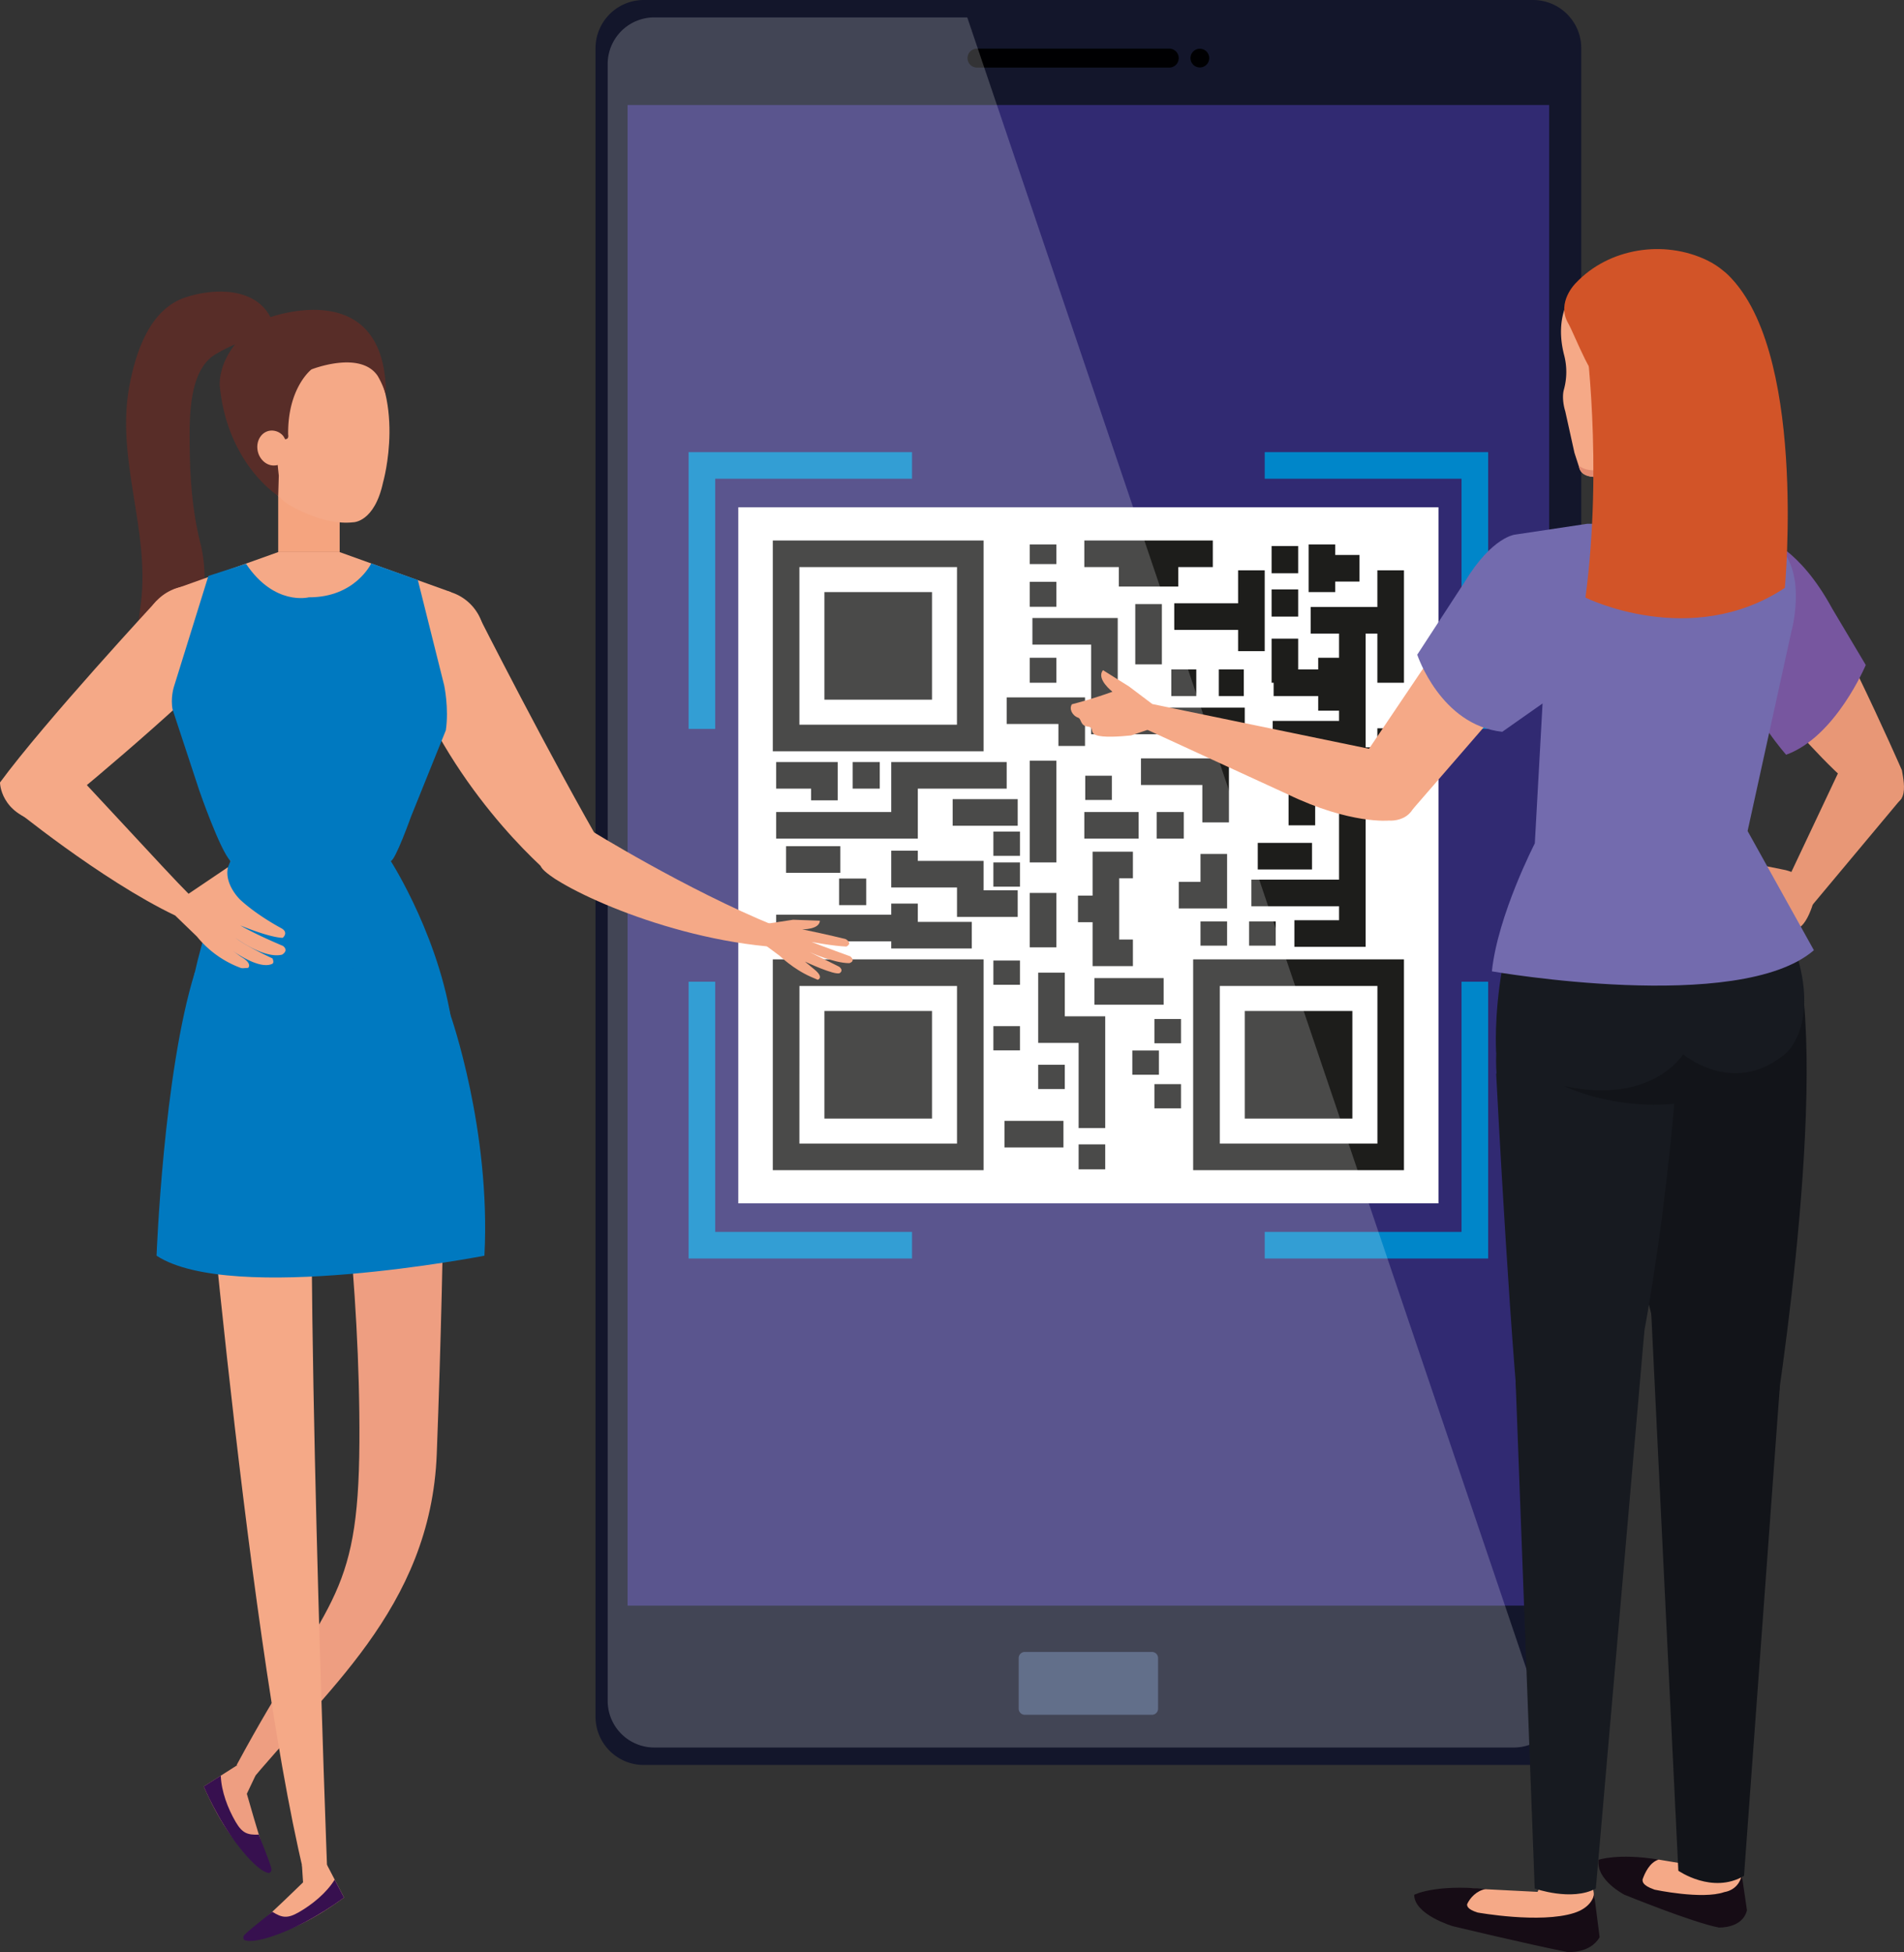 <svg xmlns="http://www.w3.org/2000/svg" viewBox="0 0 1785.68 1830.77"><rect x="0" y="0" width="1785.68" height="1830.77" fill="#333333" stroke="none"/><defs><style>.cls-1{fill:#13162b;}.cls-2{fill:#312a72;}.cls-3{fill:#000002;}.cls-4{fill:#3b4b6d;}.cls-5,.cls-8{fill:#fff;}.cls-6{fill:#1d1d1b;}.cls-7{fill:none;stroke:#0086c9;stroke-miterlimit:10;stroke-width:24.95px;}.cls-8{opacity:0.2;}.cls-9{fill:#e89776;}.cls-10{fill:#77569f;}.cls-11{fill:#f5a987;}.cls-12{fill:#160c15;}.cls-13{fill:#e89c79;}.cls-14{fill:#e28c72;}.cls-15{fill:#d25428;}.cls-16{fill:#121419;}.cls-17{fill:#171a20;}.cls-18{fill:#736bae;}.cls-19{fill:#582d28;}.cls-20{fill:#ee9e81;}.cls-21{fill:#57b8be;}.cls-22{fill:#0079c0;}.cls-23{fill:#f5a47f;}.cls-24{fill:#ea5159;}.cls-25{fill:#37104f;}</style></defs><g id="Livello_2" data-name="Livello 2"><g id="Capa_1" data-name="Capa 1"><path class="cls-1" d="M1483,1610a45.26,45.26,0,0,1-45.25,45.27h-834A45.26,45.26,0,0,1,558.51,1610V45.27A45.27,45.27,0,0,1,603.76,0h834A45.27,45.27,0,0,1,1483,45.27Z"/><rect class="cls-2" x="588.58" y="98.47" width="864.32" height="1407.39"/><path class="cls-3" d="M1105.46,54.5a8.89,8.89,0,0,1-8.88,8.9H916.3a8.9,8.9,0,0,1-8.89-8.9h0a8.89,8.89,0,0,1,8.89-8.9h180.28a8.88,8.88,0,0,1,8.88,8.9Z"/><path class="cls-3" d="M1134.07,54.5a8.78,8.78,0,1,1-8.79-8.78A8.78,8.78,0,0,1,1134.07,54.5Z"/><path class="cls-4" d="M1086.11,1602.47a5.74,5.74,0,0,1-5.75,5.74H961.11a5.73,5.73,0,0,1-5.73-5.74V1555a5.72,5.72,0,0,1,5.73-5.72h119.25a5.73,5.73,0,0,1,5.75,5.72Z"/><rect class="cls-5" x="692.4" y="475.77" width="656.68" height="652.79"/><path class="cls-6" d="M922.48,506.89H724.77v197.7H922.48Zm-25,172.75H749.72V531.83H897.53Z"/><rect class="cls-6" x="773.17" y="555.29" width="100.91" height="100.9"/><path class="cls-6" d="M724.77,1097.45H922.48V899.74H724.77Zm25-172.77H897.53V1072.5H749.72Z"/><rect class="cls-6" x="773.17" y="948.14" width="100.91" height="100.91"/><path class="cls-6" d="M1119,1097.45h197.71V899.74H1119ZM1144,924.68h147.82V1072.5H1144Z"/><rect class="cls-6" x="1167.41" y="948.14" width="100.91" height="100.91"/><polygon class="cls-6" points="1167.41 663.68 1048.27 663.68 1048.27 579.6 968.25 579.6 968.25 604.55 1023.32 604.55 1023.32 688.63 1167.41 688.63 1167.41 663.68"/><rect class="cls-6" x="965.77" y="545.63" width="24.94" height="23.43"/><rect class="cls-6" x="965.77" y="510.61" width="24.94" height="18.4"/><rect class="cls-6" x="965.77" y="616.88" width="24.94" height="23.43"/><rect class="cls-6" x="1011.6" y="1073.25" width="24.94" height="23.43"/><rect class="cls-6" x="1098.51" y="627.84" width="23.43" height="24.94"/><rect class="cls-6" x="1143.08" y="627.84" width="23.44" height="24.94"/><polygon class="cls-6" points="835.84 761.55 727.94 761.55 727.94 786.5 860.78 786.5 860.78 739.63 944.12 739.63 944.12 714.68 835.84 714.68 835.84 761.55"/><polygon class="cls-6" points="954.46 834.97 922.48 834.97 922.48 807.39 860.78 807.39 860.78 797.8 835.84 797.8 835.84 832.33 897.53 832.33 897.53 859.9 954.46 859.9 954.46 834.97"/><rect class="cls-6" x="737.24" y="793.61" width="50.88" height="24.95"/><rect class="cls-6" x="799.66" y="714.68" width="25.44" height="24.94"/><rect class="cls-6" x="786.94" y="823.94" width="25.46" height="24.94"/><rect class="cls-6" x="1016.94" y="761.55" width="50.88" height="24.94"/><rect class="cls-6" x="1179.6" y="790.49" width="50.88" height="24.94"/><rect class="cls-6" x="1084.78" y="761.55" width="25.45" height="24.94"/><rect class="cls-6" x="1208.5" y="720.96" width="24.94" height="53.07"/><rect class="cls-6" x="965.77" y="837.44" width="24.94" height="51"/><rect class="cls-6" x="965.77" y="713.38" width="24.94" height="95.45"/><polygon class="cls-6" points="1049.31 550.1 1105.08 550.1 1105.08 531.84 1137.45 531.84 1137.45 506.89 1016.94 506.89 1016.94 531.84 1049.31 531.84 1049.31 550.1"/><rect class="cls-6" x="1064.72" y="566.57" width="24.94" height="56.52"/><polygon class="cls-6" points="1101.27 565.81 1101.27 590.76 1161.16 590.76 1161.16 610.68 1186.11 610.68 1186.11 534.87 1161.16 534.87 1161.16 565.81 1101.27 565.81"/><polygon class="cls-6" points="1316.72 640.32 1316.72 534.87 1291.77 534.87 1291.77 569.26 1229.26 569.26 1229.26 594.21 1255.85 594.21 1255.85 616.88 1236.28 616.88 1236.28 627.84 1217.51 627.84 1217.51 598.96 1192.57 598.96 1192.57 640.32 1194.49 640.32 1194.49 652.79 1236.28 652.79 1236.28 666.51 1255.85 666.51 1255.85 676.1 1193.61 676.1 1193.61 701.04 1255.85 701.04 1255.85 824.97 1173.63 824.97 1173.63 849.91 1255.85 849.91 1255.85 863.04 1213.96 863.04 1213.96 887.99 1280.79 887.99 1280.79 725.85 1291.77 725.85 1291.77 758.86 1316.72 758.86 1316.72 683.04 1291.77 683.04 1291.77 700.9 1280.79 700.9 1280.79 594.21 1291.77 594.21 1291.77 640.32 1316.72 640.32"/><polygon class="cls-6" points="1252.27 545.42 1274.95 545.42 1274.95 520.47 1252.27 520.47 1252.27 510.61 1227.33 510.61 1227.33 555.29 1252.27 555.29 1252.27 545.42"/><rect class="cls-6" x="1192.57" y="552.78" width="24.94" height="25.5"/><rect class="cls-6" x="1192.57" y="512.12" width="24.94" height="25.5"/><rect class="cls-6" x="893.45" y="749.49" width="61.01" height="24.94"/><rect class="cls-6" x="931.65" y="779.88" width="24.95" height="22.75"/><rect class="cls-6" x="931.65" y="962.36" width="24.95" height="22.74"/><rect class="cls-6" x="1125.9" y="864.13" width="24.94" height="22.75"/><rect class="cls-6" x="1017.81" y="727.51" width="24.94" height="22.74"/><rect class="cls-6" x="1082.67" y="955.69" width="24.94" height="22.74"/><rect class="cls-6" x="1061.95" y="985.21" width="24.94" height="22.74"/><rect class="cls-6" x="1082.67" y="1016.75" width="24.94" height="22.74"/><rect class="cls-6" x="1171.49" y="864.13" width="24.94" height="22.75"/><rect class="cls-6" x="931.65" y="900.84" width="24.95" height="22.74"/><rect class="cls-6" x="973.69" y="998.59" width="24.94" height="22.74"/><rect class="cls-6" x="931.65" y="808.83" width="24.95" height="22.74"/><polygon class="cls-6" points="911.38 889.54 911.38 864.59 860.78 864.59 860.78 847.43 835.84 847.43 835.84 857.87 727.94 857.87 727.94 882.81 835.84 882.81 835.84 889.54 911.38 889.54"/><polygon class="cls-6" points="785.64 750.59 785.64 714.68 727.94 714.68 727.94 739.63 760.7 739.63 760.7 750.59 785.64 750.59"/><polygon class="cls-6" points="1152.57 711.24 1070.07 711.24 1070.07 736.19 1127.62 736.19 1127.62 771.27 1152.57 771.27 1152.57 711.24"/><polygon class="cls-6" points="1150.84 800.9 1125.9 800.9 1125.9 827.03 1105.51 827.03 1105.51 851.97 1150.84 851.97 1150.84 800.9"/><polygon class="cls-6" points="1062.5 906.07 1062.5 881.13 1049.64 881.13 1049.64 823.72 1062.5 823.72 1062.5 798.77 1024.69 798.77 1024.69 839.95 1010.98 839.95 1010.98 864.89 1024.69 864.89 1024.69 906.07 1062.5 906.07"/><polygon class="cls-6" points="998.64 912.21 973.7 912.21 973.7 978.09 1011.6 978.09 1011.6 1057.97 1036.54 1057.97 1036.54 953.15 998.64 953.15 998.64 912.21"/><rect class="cls-6" x="942.06" y="1051.19" width="55.31" height="24.94"/><polygon class="cls-6" points="992.64 699.59 1017.58 699.59 1017.58 654.04 944.12 654.04 944.12 678.98 992.64 678.98 992.64 699.59"/><rect class="cls-6" x="1026.44" y="917.32" width="64.88" height="24.95"/><polyline class="cls-7" points="855.35 436.5 658.29 436.5 658.29 683.63"/><polyline class="cls-7" points="1186.13 436.5 1383.19 436.5 1383.19 683.63"/><polyline class="cls-7" points="1186.13 1167.83 1383.19 1167.83 1383.19 920.7"/><polyline class="cls-7" points="855.35 1167.83 658.29 1167.83 658.29 920.7"/><path class="cls-8" d="M907.15,16.31H613.66a43.76,43.76,0,0,0-43.75,43.75v1535.1a43.75,43.75,0,0,0,43.75,43.75h806.05a43.64,43.64,0,0,0,32.07-14Z"/><path class="cls-9" d="M1636.54,502.8a51.39,51.39,0,0,1,52.81,49.93c.79,28.38-14.67,101.57-36.27,83.17-42.5-36.17-63.69-57.94-64.48-86.31S1608.16,503.59,1636.54,502.8Z"/><path class="cls-9" d="M1680.06,525l-55.92,23.79-8.89,52.5s105.87,137,143.48,149.91c32.93,11.25,27.49-14.67,25-28.79C1783.75,722.38,1708.92,551.46,1680.06,525Z"/><path class="cls-9" d="M1639,808.85l35.24,7.09s29.5,6.3,26.82,29.2c0,0-11,42.16-27.16,18.92Z"/><path class="cls-9" d="M1730.54,710.87l-50.48,106.88,19.55,31.17,83.7-100.13s12.91-46.47-49.87-37.92"/><path class="cls-10" d="M1655.15,505s31.76,8,63.22,65.82l31.46,52.85s-28.13,67.36-74.69,84.17C1675.14,707.82,1560.47,579.68,1655.15,505Z"/><rect class="cls-11" x="1591.51" y="1723.27" width="41.02" height="41.7"/><path class="cls-11" d="M1633.35,1756.93c5.05,35.87-23.61,38.78-23.61,38.78-68.8-5-81.16-29.52-81.16-29.52-9.58-21,27.07-22.15,27.07-22.15Z"/><path class="cls-12" d="M1617.08,1774.52c12.88-2.23,16.71-13.34,16.27-17.59l5.05,34.62c-4.28,17.32-26.43,16.16-26.43,16.16-24.34-4.6-88.45-30.72-88.45-30.72s-27-13.83-24.22-32.8c0,0,18.42-6.37,56.35-.15-8.36,2.36-13.11,12.57-15.2,18.74.2,1.47-.91,5.22,11.37,9.45C1551.82,1772.23,1596.35,1781.73,1617.08,1774.52Z"/><path class="cls-11" d="M1491,1751.05h-38.23L1442,1774.28l-59-3s-26.72-4.88-19.21,16.92c0,0,.24,24,104.86,27,0,0,31-5.47,26.23-38.7Z"/><path class="cls-12" d="M1476.3,1794.07c14.65-4.68,18.67-14.16,18.64-18.44l5.28,41.14c-9,15.73-30.2,13.94-30.2,13.94-36.2-7.12-107.55-24.25-107.55-24.25s-36.15-10.72-36.15-29.43c0,0,19-10.09,67-5.39-8.56,1.55-14.72,8.31-17.39,14.25,0,1.49-.07,4.64,9.81,7.76C1385.76,1793.65,1444.34,1804.27,1476.3,1794.07Z"/><path class="cls-13" d="M1579.85,761.8c6.51-1.18,33.35,12.69,33.35,12.69s33.55,107.76,35,124.15S1536.93,999.85,1411,951.55c0,0,58.29-151.77,61.86-189.13S1579.85,761.8,1579.85,761.8Z"/><path class="cls-11" d="M1500.41,497.14H1588c-4-12.77-12.24-45.8.53-68.28L1500,370.74S1515.78,468.29,1500.41,497.14Z"/><path class="cls-11" d="M1618.75,393.81c-30.18,65.52-111.64,52.94-111.64,52.94-6.11.49-23.63,3.19-26.13-8.61l-4.36-13.45L1468,385.75c-1.88-6.06-3-14.44-1.24-20.54a62.24,62.24,0,0,0,.16-32.24c-9-34.87,5.7-54.06,5.7-54.06,18.94-33.44,67.47-35.75,67.47-35.75,78.1-7.6,88.12,53.37,88.12,53.37C1643.82,331.47,1618.75,398.06,1618.75,393.81Z"/><path class="cls-14" d="M1525.79,497.14c-1.21-11.43-1.21-28.37,7.58-38.62,13.85-16.16,28.82-28,20.87-49.91a2.35,2.35,0,0,1,0-.37c-10.41-2.2-22.6-3.87-26.31,3.41-6.14,12-7,23.64-22,27.75-8.76,2.38-18.38,2.68-25.38-2.78l.49,1.52c2.49,11.79,20,9.11,26.11,8.61.36,20.53-1.12,39.95-6.68,50.39Z"/><path class="cls-15" d="M1470.74,303.18c6,10.28,25,61.64,33.08,52.9,14.83-16,27.3-1.28,23.31,14.66-5.39,21.49-8.66,17.15-11,30.14,0,0,20.27,54.54,37.1,57.64h28.56s27.13-8.45,57.23-79c20.73-49.27,7.26-113.47-37.89-135.35-40.54-19.64-92.28-11.55-123.14,21.16C1478,265.28,1459.31,283.4,1470.74,303.18Z"/><path class="cls-5" d="M1518.46,389.84a5.69,5.69,0,1,1-5.4-6A5.7,5.7,0,0,1,1518.46,389.84Z"/><path class="cls-11" d="M1440.21,504.69c-39.44,19.29-17.52,65.63-17.52,65.63l53.32,194s49.8,20.36,137.19,10.17c12.14-17.38,37.1-90.15,45.46-145.73,6.88-45.76,28.25-90.86,5-116.38-8.93-9.78-76.94-19.55-77.28-21.15h-81.85Z"/><path class="cls-11" d="M1640.34,909s14.43,74.28,19.74,121c9.37,82.61-1.89,292.38-1.89,292.38s-61.31,24.94-69.33,6.86c-38.7-87.24-37.8-134.28-95.57-346.33Z"/><path class="cls-16" d="M1496.35,992.23s38.7,202.74,79.86,344.24c0,0,19.33,68,84.09,22.75,0,0,54.86-326.88,25.41-461.77C1685.71,897.45,1480.8,876.37,1496.35,992.23Z"/><path class="cls-17" d="M1403.13,985.86s-8.17-131.27,69.76-223.44c0,0,20.69,18.87,140.31,12.07,0,0,64.43,81.22,67.26,108.18,0,0,63.78,143.52-106.35,132.27C1574.11,1014.94,1411,1037.84,1403.13,985.86Z"/><path class="cls-17" d="M1494.17,1056.69l-91-50s14.77,288.06,26.31,369c0,0,65.42,14.18,81.2,3.7,43.93-136.18,60.08-351.28,60.08-351.28Z"/><path class="cls-17" d="M1439,922.41s-43.7,12.61-34.65,93.56c8.82,79.07,154.24,86.57,167.81,5.51C1586.8,934.25,1516,888,1439,922.41Z"/><path class="cls-11" d="M1492.12,530c12.62,25.41,9.77,56.8-15.66,69.42s-78,30.22-77.28,2c1.34-55.78,12.46-82.1,37.88-94.72S1479.5,504.55,1492.12,530Z"/><path class="cls-16" d="M1572.87,1034.9c-61,6.33-105.83-16.33-105.83-16.33,82.53,17.92,111.5-29.82,111.5-29.82s55.55,47.27,108-12.46C1686.49,976.29,1676.67,1024.11,1572.87,1034.9Z"/><path class="cls-17" d="M1421.47,1296.47l17.86,474.67s34.69,12.33,57.34,0l45.58-523.69S1472.52,1235.82,1421.47,1296.47Z"/><path class="cls-16" d="M1548.67,1232.36l25.38,522.09s31.93,22.32,61.58,4.83l33.7-460.33S1599.72,1171.71,1548.67,1232.36Z"/><path class="cls-11" d="M1324.9,759l118.65-136.93s71-88.91,16.16-117c0,0-30.56-8.78-69,38.82L1266.38,728.3S1279.37,755.9,1324.9,759Z"/><path class="cls-11" d="M1296.07,704.75l-215.36-44.46c-21.19,12-12.38,20.62-12.38,20.62L1207.81,745c58.72,28.31,94.89,24.55,94.89,24.55s33.3,3.5,25.19-41C1327.89,728.56,1324,708.53,1296.07,704.75Z"/><path class="cls-11" d="M1080.71,660.29l-21.85-16.49-24.38-15.27c-6.8,8.22,8.84,20.21,8.84,20.21-17.2,6.28-32.67,10.39-38,11.75-2.88,4.12.19,10.65,5.9,12.63,3.17,1.1,1.72,7.52,8.88,8.29,6.47.69,1.51,5.34,7.58,7.89,6.28,2.65,22.58,1.52,33.17.42l21.62-7.35Z"/><path class="cls-18" d="M1488.62,491.23l-67.15,10.06s-21.71,1.31-48,44.76L1329.17,614s21.78,66,79.73,72.32l37.8-26.57-7.26,131.21s-34.76,67.37-40.27,120c0,0,232.08,40.75,302-19.8L1639,779.37l41.08-187.09s19.57-70-25.72-88.63l-68-12.42Z"/><path class="cls-15" d="M1486.93,314.28s16.75,120.68,0,246.18c0,0,99,49.14,187-9.14,0,0,21.47-227.88-56.21-296.07C1617.69,255.25,1518.65,222,1486.93,314.28Z"/><path class="cls-19" d="M116.12,678.73c5.66-37.82,11.49-75.55,16.09-113.53,8.3-68.43-23.51-134.08-11-202.48C127.1,330.9,140,290,174.15,278.81c26.51-8.68,65.4-9.59,79.79,19.23,5.37,10.76,2.6,13.61-8.36,16.66-16.29,4.53-29,8.82-43.61,17.63-24.88,15-24.26,58.63-24.1,83.94.19,32.44,2.41,62.23,9.91,92.69C187.78,509,217.69,606.36,116.12,678.73Z"/><path class="cls-20" d="M222,1655.21c84.88-157.46,114.27-151.66,115.08-302.78.8-148-19.39-296.73-30-371.18,0,0,57.47-99.77,111-21.55,0,0-.5,195.27-8.46,403.8-5.56,146-108.28,225.23-178,311.38Z"/><path class="cls-11" d="M306.89,1755.21s-22.78-600-11.84-778.73c0,0-65.28-94.84-112.39-12.58,0,0,46.67,562.34,102.39,793.07C285.05,1757,300.05,1766.25,306.89,1755.21Z"/><path class="cls-11" d="M447.94,575.72s68.79,135.89,121.3,226c0,0-24.57,31.4-48.42,22.56,0,0-87.66-70.42-134.8-186.66C386,637.62,374.36,553.09,447.94,575.72Z"/><path class="cls-11" d="M553.32,778.34s90.15,56,173.5,90c0,0,6.16,20.53-8.47,19.1C612,877.1,511.08,825.52,507.07,812.09,488.43,749.44,553.32,778.34,553.32,778.34Z"/><path class="cls-11" d="M410.78,643.58a45.6,45.6,0,0,0,43.48-47.29A45,45,0,0,0,407,553.36a45.64,45.64,0,0,0-43.49,47.3A45,45,0,0,0,410.78,643.58Z"/><path class="cls-11" d="M146.83,563.52S41.86,676.87,0,733.86c0,0,0,29.21,38.49,37.76,0,0,86.74-69.07,163-141.91C201.46,629.71,223.79,562,146.83,563.52Z"/><path class="cls-11" d="M175.41,639.52a45.61,45.61,0,0,1-40.66-49.74,45,45,0,0,1,49.71-40.1,45.61,45.61,0,0,1,40.68,49.74A45,45,0,0,1,175.41,639.52Z"/><path class="cls-11" d="M216.15,807.55l-67-205.22c-9.73-29.66,13.63-49.49,13.63-49.49l98.09-35.06h57.65l104.18,37.43s17.27,17.46,7.54,47.12l-63.8,205.22Z"/><line class="cls-21" x1="366.49" y1="807.55" x2="216.15" y2="807.55"/><path class="cls-22" d="M173.58,971.64c4.38-74.32,42.57-164.09,42.57-164.09H366.49s49.28,76.64,58.79,164.09l-99.69,64H256.53S191.75,1021.21,173.58,971.64Z"/><rect class="cls-23" x="260.92" y="451.34" width="57.65" height="66.44"/><path class="cls-11" d="M261.34,317.41c20.93-10.12,59.23-14.2,76.44,4.89,44.65,49.51,21.47,130.13,21.47,130.13-8.15,37.77-28.11,37.4-28.11,37.4C302.71,493.05,271,473.42,271,473.42c-18.74-11.94-26.85-35.53-26.85-35.53S228,388.08,228,388.06C225.29,360.72,234.54,330.36,261.34,317.41Z"/><path class="cls-19" d="M270.25,407.44c1.6,9.32-11.25.07-11.12,7.34,0,0-.38,6.62,2.34,31.27l-.55,19s-47.49-29.53-54.8-102.85c0,0-4-37.63,45.5-64.07,0,0,110.52-42,110.33,72.34a80.49,80.49,0,0,0-7.76-17.95c-16.38-24.24-62.08-6.07-62.08-6.07S269.72,363.55,270.25,407.44Z"/><path class="cls-11" d="M253.88,403.84a14,14,0,0,1,10.29,3.51c4.22,3.61,5.06,11,4.66,16.13-.31,4.14-1.55,7.77-4.07,10.17a11.07,11.07,0,0,1-6.92,2.87c-7.95.68-15.31-6.1-16.39-15.13S245.92,404.51,253.88,403.84Z"/><path class="cls-22" d="M418.13,684.88l-32.78,81.3s-14.5,40.64-18.86,41.37c-65.79,16.88-129.24,4.82-146,1-.47-.12-.93-.24-1.46-.35.47.1.94.22,1.46.35-2.79-.63-4.33-1-4.33-1-10.1-10.7-29.27-66.23-29.27-66.23l-25-75.83c-2.12-10.59,1.1-21,1.1-21l32.46-104.34,35.28-11.41c26.66,39.88,58.89,31.44,58.89,31.44,43.5.22,58.57-31.82,58.57-31.82L391.88,544l24.69,98.73S421.18,664.2,418.13,684.88Z"/><path class="cls-24" d="M218.45,808.09l-.76-.17Z"/><path class="cls-11" d="M720.54,866.12l23.29-3.54,25.11.89c-.35,8.44-16.59,8.11-16.59,8.11,24.82,5.11,40.72,9.13,40.72,9.13,7.14,4.22.7,7,.7,7-11.81-.37-32.6-4.29-32.6-4.29,12,4.72,36.32,13.51,36.32,13.51,5.43,4.77-1,6.37-1,6.37-14.53,0-37.23-10.37-37.23-10.37,12.41,6,27.83,13.75,27.83,13.75,4.52,3.71.44,5.94.44,5.94-4.45,2.44-32.61-10.76-32.61-10.76l9,7.44c9.26,7.59,3.06,9.6,3.06,9.6l-6.48-2.78c-16.7-7.36-29.19-19.66-29.19-19.66l-17.78-13.15Z"/><path class="cls-11" d="M9.38,755.46S94,825,164.36,858.64c0,0,23.92-9.11,12.49-20.41C157.44,819.05,74,727.19,54.42,708,43.39,697.17,9.38,755.46,9.38,755.46Z"/><path class="cls-11" d="M176.85,838.23l18.33-12.37,18.62-12.57c-3.7,16.3,11.57,30.59,11.57,30.59,15.95,14.76,38.07,26.44,38.07,26.44,7.88,4.11,1.73,9.23,1.73,9.23-12.76-.31-39.8-11.64-39.8-11.64,14.3,8.51,40,19.21,40,19.21,5.87,4.54-.87,8.21-.87,8.21-17.11,4.17-43.61-15.73-43.61-15.73,9.77,7.83,34.61,19.23,34.61,19.23,2.26,4.85-.69,5.33-.69,5.33-13.05,5.4-38.49-13.83-38.49-13.83l9.7,6.95c14.15,8.34,4.28,12.29,4.28,12.29l-8.08-3.21a95.66,95.66,0,0,1-37.57-28.08l-20.32-19.64Z"/><path class="cls-22" d="M422.38,951.58s38.16,108,31.93,226.08c0,0-237.21,46-307.48,0,0,0,6.42-171.1,35.83-265.54C182.66,912.12,409,883.36,422.38,951.58Z"/><path class="cls-20" d="M249.84,1743s.85,7.87-16.86-4.6c-22.07-15.55-41.85-62.93-41.85-62.93l30.91-19.7,17.54,9.53-8.08,17S243,1722.94,249.84,1743Z"/><path class="cls-25" d="M252.89,1756.52c1.81-2.1,2.68-1.65.15-8.93-2.71-7.8-8.92-23.42-10.37-27-10.44.44-15.42-1.28-21.6-11.83-7.47-12.78-13.52-28.88-14-43.48l-16,10.17s12.92,31.09,33.33,56.94C245.38,1758.85,252.89,1756.52,252.89,1756.52Z"/><path class="cls-11" d="M238.05,1808.76c16-13.9,46.17-43.38,46.17-43.38L283.17,1749H306.7l15.93,30.57s-40.8,31.17-67.68,33.6C233.37,1815.16,238.05,1808.76,238.05,1808.76Z"/><path class="cls-25" d="M228.63,1819c-.54-2.73-1.51-2.76,4.32-7.81,6.25-5.41,19.43-15.83,22.49-18.23,8.82,5.6,14,6.6,24.61.54,12.86-7.34,26.14-18.26,33.83-30.68l8.75,16.79s-26.73,20.47-57.32,32.67C234,1824.75,228.63,1819,228.63,1819Z"/></g></g></svg>